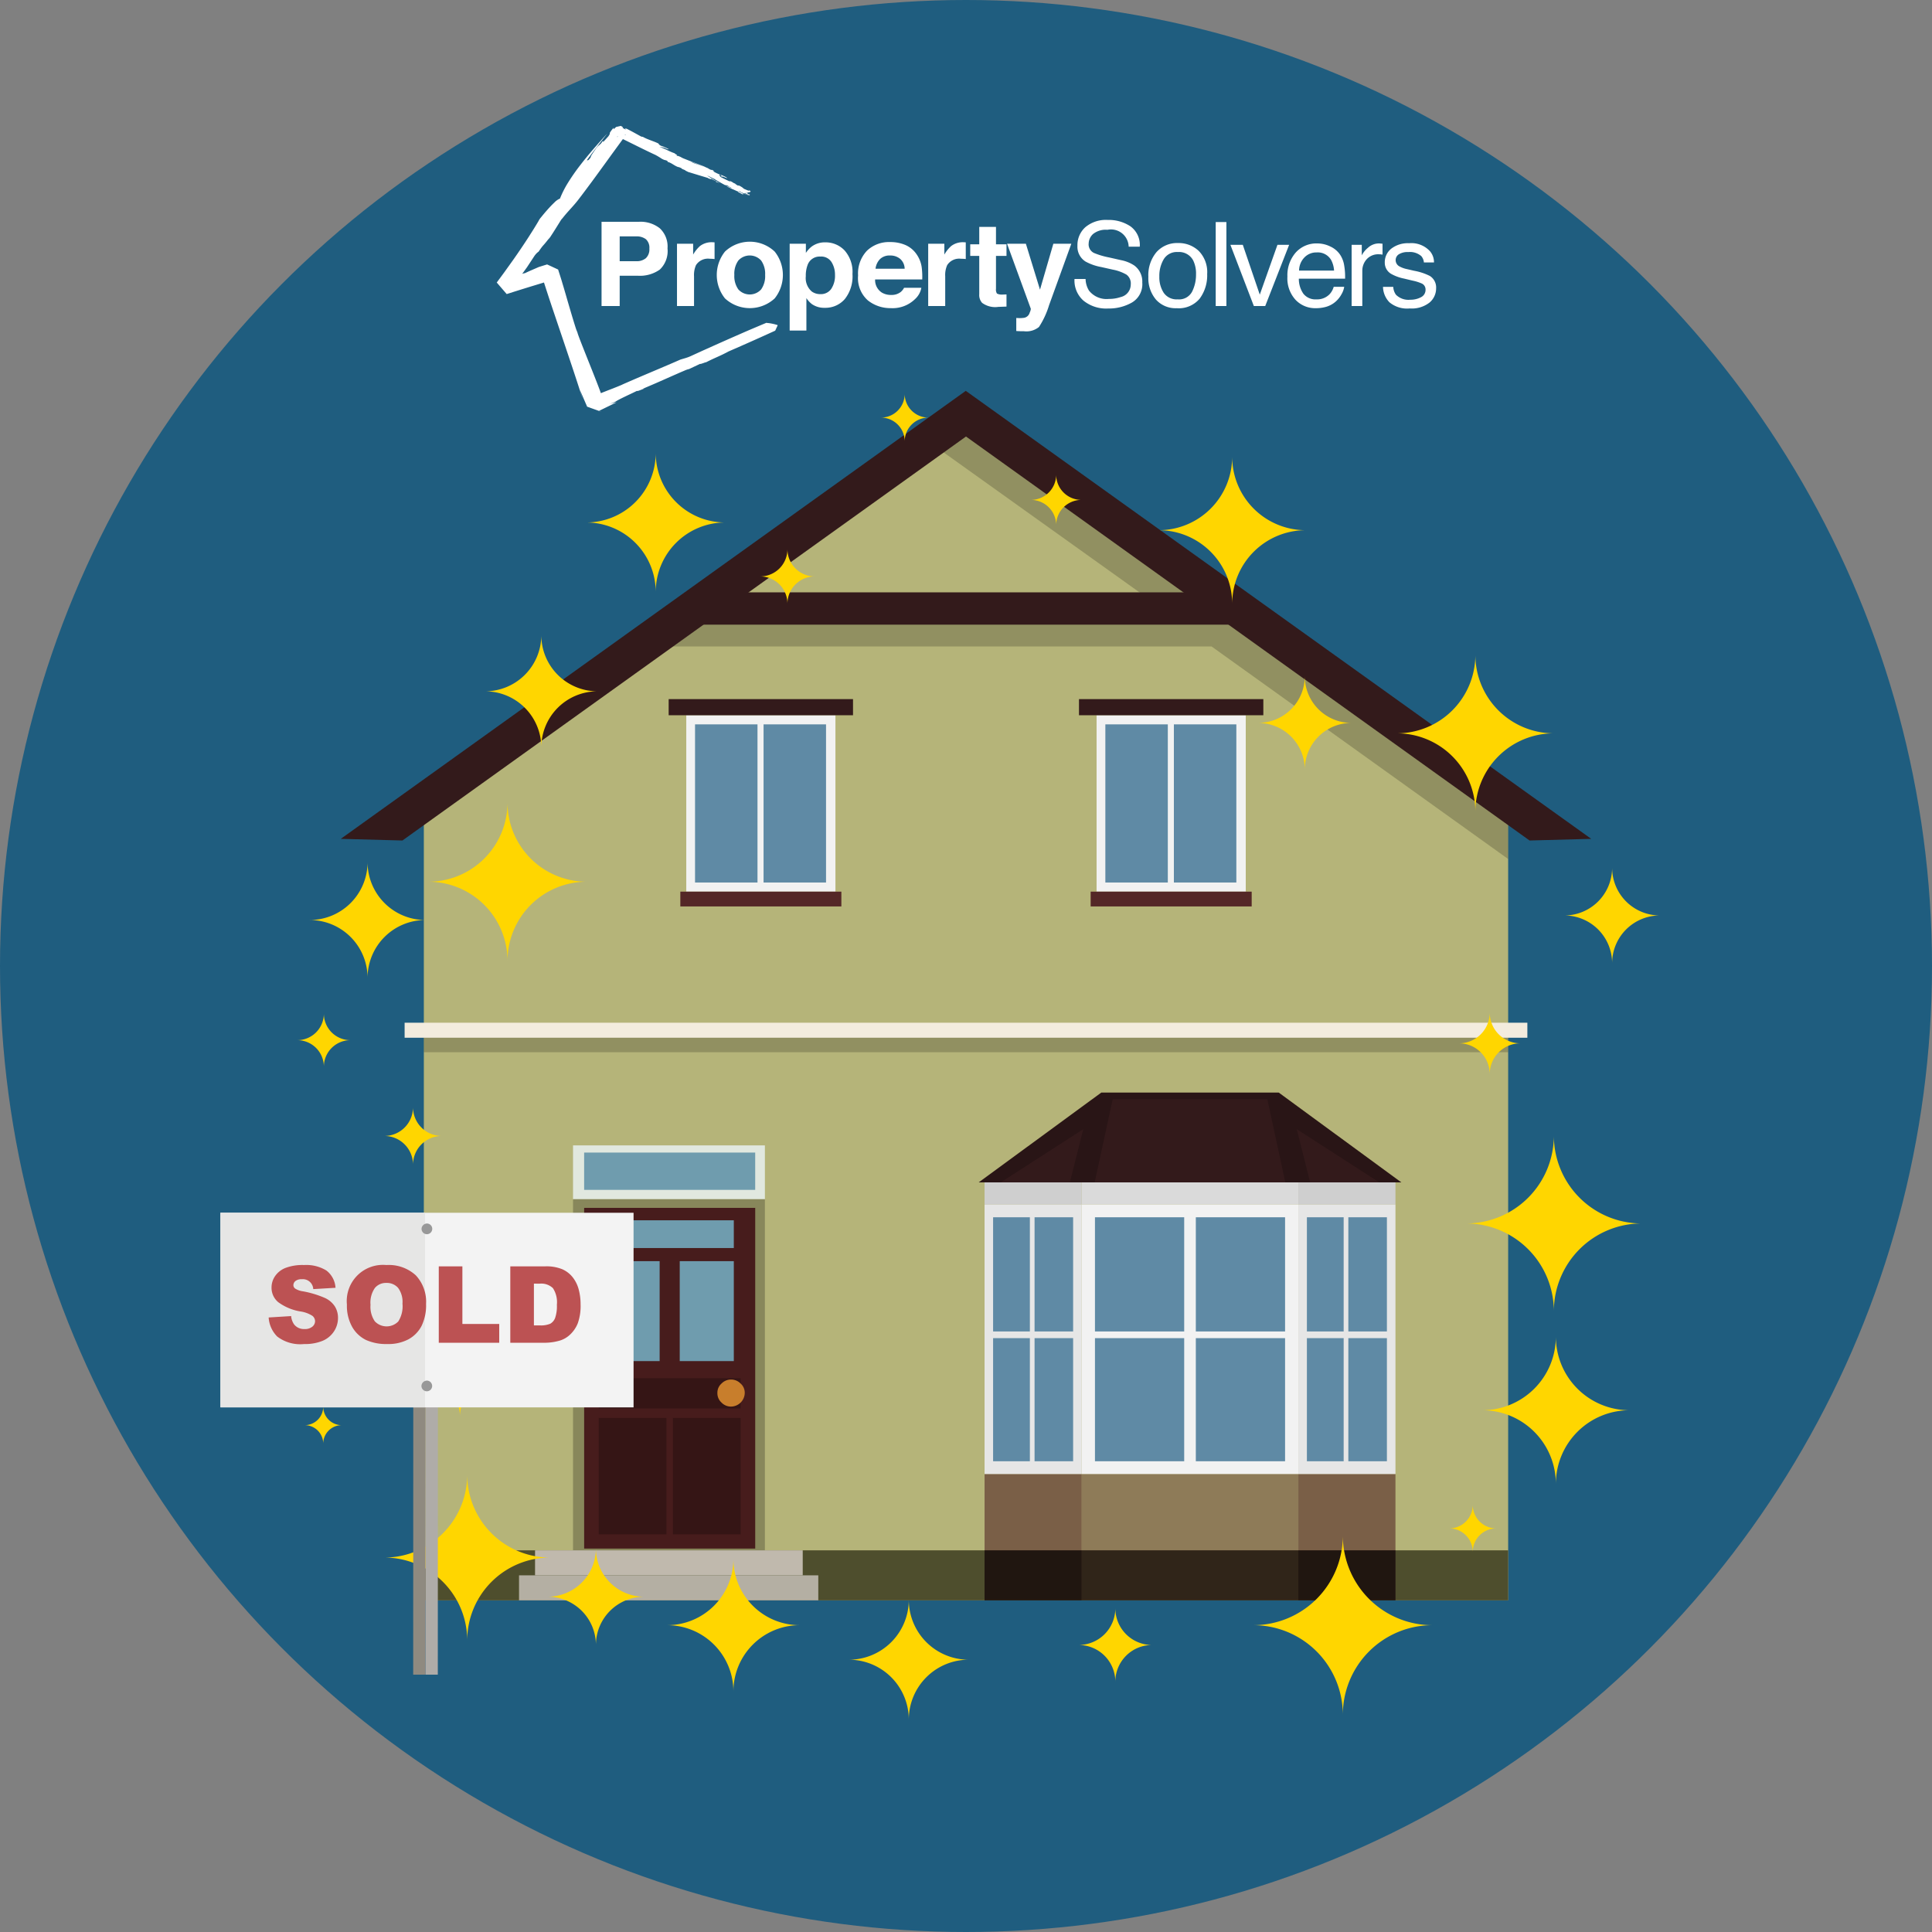 <svg xmlns="http://www.w3.org/2000/svg" xmlns:xlink="http://www.w3.org/1999/xlink" width="100" height="100" viewBox="0 0 100 100">
  <rect x="0" y="0" width="100" height="100" fill="#808080" stroke="none"/>
  <defs>
    <style>
      .cls-1 {
        fill: none;
        clip-rule: evenodd;
      }

      .cls-2 {
        fill: #1f5d7f;
      }

      .cls-3 {
        fill: #b5b479;
      }

      .cls-27, .cls-28, .cls-3, .cls-4, .cls-7, .cls-9 {
        fill-rule: evenodd;
      }

      .cls-4 {
        fill: #4e4e2d;
      }

      .cls-5 {
        fill: #f3ecde;
      }

      .cls-6, .cls-7 {
        opacity: 0.2;
      }

      .cls-8, .cls-9 {
        fill: #331a1b;
      }

      .cls-10, .cls-11, .cls-20 {
        fill: #542727;
      }

      .cls-10, .cls-12 {
        opacity: 0.6;
      }

      .cls-11, .cls-13 {
        opacity: 0.4;
      }

      .cls-14 {
        fill: #cfcfcf;
      }

      .cls-15 {
        fill: #dadada;
      }

      .cls-16 {
        fill: #e6e6e6;
      }

      .cls-17 {
        fill: #f2f2f2;
      }

      .cls-18 {
        fill: #5f8aa5;
      }

      .cls-19 {
        clip-path: url(#clip-path);
      }

      .cls-21 {
        fill: #e1e8df;
      }

      .cls-22 {
        fill: #88875b;
      }

      .cls-23 {
        fill: #471c1c;
      }

      .cls-24 {
        fill: #6f9cae;
      }

      .cls-25 {
        fill: #351515;
      }

      .cls-26 {
        fill: #c87e2c;
      }

      .cls-27 {
        fill: #c0b9ad;
      }

      .cls-28 {
        fill: #b4afa3;
      }

      .cls-29 {
        fill: #ffd600;
      }

      .cls-30 {
        fill: #8f8a80;
      }

      .cls-31 {
        fill: #afaca8;
      }

      .cls-32 {
        fill: #f3f3f3;
      }

      .cls-33 {
        fill: #e6e6e5;
      }

      .cls-34 {
        fill: #989898;
      }

      .cls-35 {
        fill: #bc5253;
      }

      .cls-36 {
        fill: #fff;
      }
    </style>
    <clipPath id="clip-path">
      <polygon class="cls-1" points="72.531 61.2 50.659 61.2 57.003 56.553 66.187 56.553 72.531 61.2"/>
    </clipPath>
  </defs>
  <g id="text">
    <circle class="cls-2" cx="50" cy="50" r="50"/>
    <g>
      <polygon class="cls-3" points="78.062 41.579 50 21.547 21.938 41.579 21.938 82.833 78.062 82.833 78.062 41.579"/>
      <polygon class="cls-4" points="78.062 82.833 78.062 80.245 21.938 80.245 21.938 82.833 78.062 82.833 78.062 82.833"/>
      <rect class="cls-5" x="20.944" y="52.934" width="58.113" height="0.777" transform="translate(100 106.647) rotate(180)"/>
      <rect class="cls-6" x="21.938" y="53.712" width="56.124" height="0.751" transform="translate(100 108.175) rotate(180)"/>
      <path class="cls-7" d="M78.062,40.87l-9.417-6.748h0l0,0-18.51-13.268-1.822,2.184,11.419,8.159c-8.446-.004-24.174-.009-24.534.003L32.13,33.461H62.711L78.062,44.462Z"/>
      <rect class="cls-8" x="35.663" y="30.66" width="28.674" height="1.672"/>
      <polygon class="cls-9" points="82.362 43.419 49.988 20.23 17.638 43.419 20.83 43.504 50 22.594 79.17 43.504 82.362 43.419"/>
      <g>
        <polygon class="cls-9" points="72.531 61.2 50.659 61.2 57.003 56.553 66.187 56.553 72.531 61.2"/>
        <rect class="cls-10" x="50.961" y="76.293" width="5.026" height="6.54"/>
        <rect class="cls-10" x="67.203" y="76.293" width="5.026" height="6.54"/>
        <rect class="cls-11" x="55.987" y="76.293" width="11.216" height="6.54"/>
        <rect class="cls-12" x="50.961" y="80.245" width="5.026" height="2.588"/>
        <rect class="cls-12" x="67.203" y="80.245" width="5.026" height="2.588"/>
        <rect class="cls-13" x="55.987" y="80.245" width="11.216" height="2.588"/>
        <rect class="cls-14" x="50.961" y="61.2" width="5.026" height="1.146"/>
        <rect class="cls-14" x="67.203" y="61.2" width="5.026" height="1.146"/>
        <rect class="cls-15" x="55.987" y="61.2" width="11.216" height="1.146"/>
        <rect class="cls-16" x="50.961" y="62.346" width="5.026" height="13.948"/>
        <rect class="cls-16" x="67.203" y="62.346" width="5.026" height="13.948"/>
        <rect class="cls-17" x="55.987" y="62.346" width="11.216" height="13.948"/>
        <g>
          <rect class="cls-18" x="56.675" y="63.006" width="4.619" height="5.91"/>
          <rect class="cls-18" x="61.896" y="63.006" width="4.619" height="5.91"/>
          <rect class="cls-18" x="56.675" y="69.262" width="4.619" height="6.372"/>
          <rect class="cls-18" x="61.896" y="69.262" width="4.619" height="6.372"/>
        </g>
        <g>
          <rect class="cls-18" x="51.403" y="63.006" width="1.903" height="5.91"/>
          <rect class="cls-18" x="53.549" y="63.006" width="1.996" height="5.91"/>
          <rect class="cls-18" x="51.403" y="69.262" width="1.903" height="6.372"/>
          <rect class="cls-18" x="53.549" y="69.262" width="1.996" height="6.372"/>
        </g>
        <g>
          <rect class="cls-18" x="67.645" y="63.006" width="1.903" height="5.91"/>
          <rect class="cls-18" x="69.79" y="63.006" width="1.996" height="5.91"/>
          <rect class="cls-18" x="67.645" y="69.262" width="1.903" height="6.372"/>
          <rect class="cls-18" x="69.79" y="69.262" width="1.996" height="6.372"/>
        </g>
        <g class="cls-19">
          <polygon class="cls-6" points="72.989 60.761 67.394 56.897 67.394 56.897 67.394 56.228 66.779 56.228 66.705 55.747 66.346 55.802 65.495 54.912 64.578 55.789 64.998 56.228 58.192 56.228 58.612 55.789 57.695 54.912 56.844 55.802 56.484 55.747 56.411 56.228 56.223 56.228 56.223 56.45 50.201 60.761 51.117 61.638 56.071 58.445 55.297 61.514 56.551 61.706 57.592 56.897 65.598 56.897 66.638 61.706 67.892 61.514 67.119 58.445 72.072 61.638 72.989 60.761"/>
        </g>
      </g>
      <g>
        <g>
          <rect class="cls-17" x="35.52" y="37.021" width="7.721" height="9.129" transform="translate(78.762 83.171) rotate(180)"/>
          <rect class="cls-18" x="39.522" y="37.493" width="3.233" height="8.186"/>
          <rect class="cls-18" x="35.975" y="37.493" width="3.233" height="8.186"/>
          <rect class="cls-8" x="34.61" y="36.186" width="9.542" height="0.835" transform="translate(78.762 73.207) rotate(180)"/>
          <rect class="cls-20" x="35.213" y="46.15" width="8.335" height="0.766" transform="translate(78.762 93.067) rotate(180)"/>
        </g>
        <g>
          <rect class="cls-17" x="56.758" y="37.021" width="7.721" height="9.129" transform="translate(121.238 83.171) rotate(180)"/>
          <rect class="cls-18" x="60.76" y="37.493" width="3.233" height="8.186"/>
          <rect class="cls-18" x="57.213" y="37.493" width="3.233" height="8.186"/>
          <rect class="cls-8" x="55.848" y="36.186" width="9.542" height="0.835" transform="translate(121.238 73.207) rotate(180)"/>
          <rect class="cls-20" x="56.451" y="46.15" width="8.335" height="0.766" transform="translate(121.238 93.067) rotate(180)"/>
        </g>
      </g>
      <g>
        <rect class="cls-21" x="29.66" y="59.285" width="9.931" height="2.787" transform="translate(69.251 121.357) rotate(-180)"/>
        <rect class="cls-22" x="29.66" y="62.072" width="9.931" height="18.173" transform="translate(69.251 142.317) rotate(-180)"/>
        <g id="Symbol_9_0_Layer2_0_MEMBER_8_MEMBER_12_MEMBER_0_FILL" data-name="Symbol 9 0 Layer2 0 MEMBER 8 MEMBER 12 MEMBER 0 FILL">
          <path class="cls-23" d="M39.09,62.519H30.235v17.635H39.09Z"/>
        </g>
        <g id="Symbol_9_0_Layer2_0_MEMBER_8_MEMBER_12_MEMBER_1_MEMBER_1_FILL" data-name="Symbol 9 0 Layer2 0 MEMBER 8 MEMBER 12 MEMBER 1 MEMBER 1 FILL">
          <path class="cls-24" d="M35.183,65.277V70.45h2.799V65.277Z"/>
        </g>
        <g id="Symbol_9_0_Layer2_0_MEMBER_8_MEMBER_12_MEMBER_1_MEMBER_1_FILL-2" data-name="Symbol 9 0 Layer2 0 MEMBER 8 MEMBER 12 MEMBER 1 MEMBER 1 FILL">
          <path class="cls-24" d="M31.343,65.277V70.45h2.8V65.277Z"/>
        </g>
        <g id="Symbol_9_0_Layer2_0_MEMBER_8_MEMBER_12_MEMBER_2_MEMBER_0_FILL" data-name="Symbol 9 0 Layer2 0 MEMBER 8 MEMBER 12 MEMBER 2 MEMBER 0 FILL">
          <path class="cls-25" d="M34.497,79.416V73.392H30.988v6.024Z"/>
        </g>
        <g id="Symbol_9_0_Layer2_0_MEMBER_8_MEMBER_12_MEMBER_2_MEMBER_1_FILL" data-name="Symbol 9 0 Layer2 0 MEMBER 8 MEMBER 12 MEMBER 2 MEMBER 1 FILL">
          <path class="cls-25" d="M38.337,79.416V73.392H34.828v6.024Z"/>
        </g>
        <g id="Symbol_9_0_Layer2_0_MEMBER_8_MEMBER_12_MEMBER_2_MEMBER_1_FILL-2" data-name="Symbol 9 0 Layer2 0 MEMBER 8 MEMBER 12 MEMBER 2 MEMBER 1 FILL">
          <path class="cls-25" d="M38.337,72.903V71.337H30.988v1.566Z"/>
        </g>
        <g id="Symbol_9_0_Layer2_0_MEMBER_8_MEMBER_12_MEMBER_2_MEMBER_1_FILL-3" data-name="Symbol 9 0 Layer2 0 MEMBER 8 MEMBER 12 MEMBER 2 MEMBER 1 FILL">
          <path class="cls-24" d="M37.982,64.598v-1.436h-6.639v1.436Z"/>
        </g>
        <g id="Symbol_9_0_Layer2_0_MEMBER_8_MEMBER_13_FILL" data-name="Symbol 9 0 Layer2 0 MEMBER 8 MEMBER 13 FILL">
          <path class="cls-26" d="M38.548,72.097a.632.632,0,0,0-.211-.482.691.691,0,0,0-.994,0,.632.632,0,0,0-.211.482.649.649,0,0,0,.211.497.68.68,0,0,0,.497.211.72.72,0,0,0,.708-.708Z"/>
        </g>
        <g id="Symbol_9_0_Layer2_0_MEMBER_8_MEMBER_12_MEMBER_2_MEMBER_1_FILL-4" data-name="Symbol 9 0 Layer2 0 MEMBER 8 MEMBER 12 MEMBER 2 MEMBER 1 FILL">
          <path class="cls-24" d="M39.089,61.587v-1.93H30.235v1.93Z"/>
        </g>
        <polygon class="cls-27" points="27.694 81.539 27.694 80.245 41.549 80.245 41.549 81.539 27.694 81.539 27.694 81.539"/>
        <polygon class="cls-28" points="26.865 82.833 26.865 81.539 42.355 81.539 42.355 82.833 40.048 82.833 26.865 82.833 26.865 82.833"/>
      </g>
      <g>
        <path class="cls-29" d="M85.916,47.384h0a2.473,2.473,0,0,1-2.473-2.473,2.473,2.473,0,0,1-2.473,2.473h0a2.473,2.473,0,0,1,2.473,2.473A2.473,2.473,0,0,1,85.916,47.384Z"/>
        <path class="cls-29" d="M80.427,37.957h0a4.063,4.063,0,0,1-4.063-4.063,4.063,4.063,0,0,1-4.063,4.063h0a4.063,4.063,0,0,1,4.063,4.063A4.063,4.063,0,0,1,80.427,37.957Z"/>
        <path class="cls-29" d="M69.952,37.418h0a2.417,2.417,0,0,1-2.417-2.417,2.417,2.417,0,0,1-2.417,2.417h0a2.417,2.417,0,0,1,2.417,2.417A2.417,2.417,0,0,1,69.952,37.418Z"/>
        <path class="cls-29" d="M67.585,27.443h0a3.808,3.808,0,0,1-3.808-3.808A3.808,3.808,0,0,1,59.97,27.443h0a3.808,3.808,0,0,1,3.808,3.808A3.808,3.808,0,0,1,67.585,27.443Z"/>
        <path class="cls-29" d="M55.975,25.875h0a1.308,1.308,0,0,1-1.308-1.308,1.308,1.308,0,0,1-1.308,1.308h0a1.308,1.308,0,0,1,1.308,1.308A1.308,1.308,0,0,1,55.975,25.875Z"/>
        <path class="cls-29" d="M48.058,21.615h0a1.231,1.231,0,0,1-1.231-1.231,1.231,1.231,0,0,1-1.231,1.231h0a1.231,1.231,0,0,1,1.231,1.231A1.231,1.231,0,0,1,48.058,21.615Z"/>
        <path class="cls-29" d="M42.171,29.836h0a1.413,1.413,0,0,1-1.413-1.413,1.413,1.413,0,0,1-1.413,1.413h0a1.413,1.413,0,0,1,1.413,1.413A1.413,1.413,0,0,1,42.171,29.836Z"/>
        <path class="cls-29" d="M37.538,27.043h0a3.598,3.598,0,0,1-3.598-3.598,3.598,3.598,0,0,1-3.598,3.598h0a3.598,3.598,0,0,1,3.598,3.598A3.598,3.598,0,0,1,37.538,27.043Z"/>
        <path class="cls-29" d="M30.928,35.782h0a2.91,2.91,0,0,1-2.91-2.91,2.91,2.91,0,0,1-2.91,2.91h0a2.91,2.91,0,0,1,2.91,2.91A2.91,2.91,0,0,1,30.928,35.782Z"/>
        <path class="cls-29" d="M30.368,45.638h0a4.1,4.1,0,0,1-4.1-4.1,4.1,4.1,0,0,1-4.1,4.1h0a4.1,4.1,0,0,1,4.1,4.1A4.1,4.1,0,0,1,30.368,45.638Z"/>
        <path class="cls-29" d="M22.023,47.62h0a2.997,2.997,0,0,1-2.998-2.997,2.997,2.997,0,0,1-2.997,2.997h0a2.997,2.997,0,0,1,2.997,2.997A2.997,2.997,0,0,1,22.023,47.62Z"/>
        <path class="cls-29" d="M18.139,53.839h0a1.376,1.376,0,0,1-1.376-1.376,1.377,1.377,0,0,1-1.376,1.376h0a1.376,1.376,0,0,1,1.376,1.376A1.376,1.376,0,0,1,18.139,53.839Z"/>
        <path class="cls-29" d="M22.865,58.797h0A1.487,1.487,0,0,1,21.378,57.31a1.487,1.487,0,0,1-1.487,1.487h0a1.487,1.487,0,0,1,1.487,1.487A1.487,1.487,0,0,1,22.865,58.797Z"/>
        <path class="cls-29" d="M21.019,64.929h0a1.961,1.961,0,0,1-1.961-1.961,1.961,1.961,0,0,1-1.961,1.961h0a1.961,1.961,0,0,1,1.961,1.961A1.961,1.961,0,0,1,21.019,64.929Z"/>
        <path class="cls-29" d="M17.689,73.766h0a.959.959,0,0,1-.959-.959.959.959,0,0,1-.959.959h0a.959.959,0,0,1,.959.959A.959.959,0,0,1,17.689,73.766Z"/>
        <path class="cls-29" d="M25.512,71.588h0a1.706,1.706,0,0,1-1.706-1.706A1.706,1.706,0,0,1,22.1,71.588h0a1.706,1.706,0,0,1,1.706,1.706A1.706,1.706,0,0,1,25.512,71.588Z"/>
        <path class="cls-29" d="M33.343,82.646h0a2.499,2.499,0,0,1-2.499-2.499,2.499,2.499,0,0,1-2.499,2.499h0a2.499,2.499,0,0,1,2.499,2.499A2.499,2.499,0,0,1,33.343,82.646Z"/>
        <path class="cls-29" d="M28.475,80.619h0a4.292,4.292,0,0,1-4.292-4.292,4.292,4.292,0,0,1-4.292,4.292h0a4.292,4.292,0,0,1,4.292,4.292A4.292,4.292,0,0,1,28.475,80.619Z"/>
        <path class="cls-29" d="M41.393,84.119h0a3.432,3.432,0,0,1-3.432-3.432,3.432,3.432,0,0,1-3.432,3.432h0a3.432,3.432,0,0,1,3.432,3.432A3.432,3.432,0,0,1,41.393,84.119Z"/>
        <path class="cls-29" d="M50.141,85.906h0a3.102,3.102,0,0,1-3.102-3.102,3.102,3.102,0,0,1-3.103,3.102h0a3.102,3.102,0,0,1,3.103,3.102A3.102,3.102,0,0,1,50.141,85.906Z"/>
        <path class="cls-29" d="M59.631,85.144h0a1.902,1.902,0,0,1-1.902-1.902,1.902,1.902,0,0,1-1.902,1.902h0a1.902,1.902,0,0,1,1.902,1.902A1.902,1.902,0,0,1,59.631,85.144Z"/>
        <path class="cls-29" d="M77.447,79.11h0A1.217,1.217,0,0,1,76.23,77.893,1.217,1.217,0,0,1,75.012,79.11h0A1.217,1.217,0,0,1,76.23,80.327,1.217,1.217,0,0,1,77.447,79.11Z"/>
        <path class="cls-29" d="M74.142,84.119h0a4.637,4.637,0,0,1-4.637-4.637,4.637,4.637,0,0,1-4.637,4.637h0a4.637,4.637,0,0,1,4.637,4.637A4.637,4.637,0,0,1,74.142,84.119Z"/>
        <path class="cls-29" d="M84.343,72.994h0a3.812,3.812,0,0,1-3.812-3.812,3.812,3.812,0,0,1-3.812,3.812h0a3.812,3.812,0,0,1,3.812,3.812A3.812,3.812,0,0,1,84.343,72.994Z"/>
        <path class="cls-29" d="M84.973,63.326h0A4.546,4.546,0,0,1,80.427,58.78a4.546,4.546,0,0,1-4.546,4.546h0a4.546,4.546,0,0,1,4.546,4.546A4.546,4.546,0,0,1,84.973,63.326Z"/>
        <path class="cls-29" d="M78.698,54.002h0a1.59,1.59,0,0,1-1.59-1.59,1.59,1.59,0,0,1-1.59,1.59h0a1.59,1.59,0,0,1,1.59,1.59A1.59,1.59,0,0,1,78.698,54.002Z"/>
      </g>
    </g>
    <g>
      <polygon class="cls-30" points="21.394 64.904 21.393 65.795 21.387 86.68 22.023 86.68 22.03 64.904 21.394 64.904"/>
      <polygon class="cls-31" points="22.031 64.904 22.03 65.796 22.024 86.68 22.661 86.681 22.668 64.904 22.031 64.904"/>
      <rect class="cls-32" x="11.415" y="62.773" width="21.378" height="10.073"/>
      <rect class="cls-33" x="11.406" y="62.77" width="10.592" height="10.073"/>
      <path class="cls-34" d="M22.116,63.329a.277.277,0,1,1-.297.277.287.287,0,0,1,.297-.277"/>
      <path class="cls-34" d="M22.111,71.46a.277.277,0,1,1-.297.277.287.287,0,0,1,.297-.277"/>
      <g>
        <path class="cls-35" d="M13.906,68.192l1.163-.072a.895.895,0,0,0,.154.432.645.645,0,0,0,.54.239.596.596,0,0,0,.403-.122.367.367,0,0,0,.142-.285.36.36,0,0,0-.135-.274,1.548,1.548,0,0,0-.626-.23A2.662,2.662,0,0,1,14.4,67.399a.966.966,0,0,1-.345-.764,1.036,1.036,0,0,1,.177-.575,1.174,1.174,0,0,1,.531-.427,2.482,2.482,0,0,1,.973-.155,1.991,1.991,0,0,1,1.156.282,1.215,1.215,0,0,1,.474.896l-1.152.068a.539.539,0,0,0-.599-.511.487.487,0,0,0-.321.091.278.278,0,0,0-.108.22.219.219,0,0,0,.089.17.994.994,0,0,0,.41.145,5.118,5.118,0,0,1,1.148.35,1.209,1.209,0,0,1,.504.439,1.113,1.113,0,0,1,.158.585,1.259,1.259,0,0,1-.21.702,1.314,1.314,0,0,1-.588.486,2.38,2.38,0,0,1-.952.166,1.962,1.962,0,0,1-1.397-.389A1.53,1.53,0,0,1,13.906,68.192Z"/>
        <path class="cls-35" d="M17.956,67.526a1.873,1.873,0,0,1,2.042-2.048,2.067,2.067,0,0,1,1.521.53,2,2,0,0,1,.534,1.485,2.438,2.438,0,0,1-.233,1.137,1.661,1.661,0,0,1-.674.69,2.222,2.222,0,0,1-1.1.247,2.534,2.534,0,0,1-1.107-.213,1.67,1.67,0,0,1-.711-.675A2.24,2.24,0,0,1,17.956,67.526Zm1.222.005a1.329,1.329,0,0,0,.223.861.842.842,0,0,0,1.215.005,1.462,1.462,0,0,0,.216-.92,1.222,1.222,0,0,0-.225-.815.77.77,0,0,0-.611-.258.741.741,0,0,0-.593.262A1.327,1.327,0,0,0,19.177,67.531Z"/>
        <path class="cls-35" d="M22.711,65.546h1.222v2.981H25.84v.974H22.711Z"/>
        <path class="cls-35" d="M26.413,65.546H28.228a2.162,2.162,0,0,1,.867.146,1.407,1.407,0,0,1,.546.418,1.73,1.73,0,0,1,.313.634,2.956,2.956,0,0,1,.097.766,2.658,2.658,0,0,1-.145.983,1.623,1.623,0,0,1-.4.586,1.318,1.318,0,0,1-.55.315,2.865,2.865,0,0,1-.729.107H26.413Zm1.222.895v2.161h.299a1.26,1.26,0,0,0,.545-.085.574.574,0,0,0,.253-.297,1.862,1.862,0,0,0,.092-.686,1.331,1.331,0,0,0-.205-.86.869.869,0,0,0-.68-.232Z"/>
      </g>
    </g>
    <path class="cls-36" d="M72.239,13.465a.354.354,0,0,1,.165-.303.849.849,0,0,1,.486-.115.898.898,0,0,1,.676.209.587.587,0,0,1,.135.327h.522a.882.882,0,0,0-.203-.574,1.304,1.304,0,0,0-1.086-.42,1.405,1.405,0,0,0-.917.278.894.894,0,0,0-.341.728.666.666,0,0,0,.362.598,2.249,2.249,0,0,0,.63.225l.446.107a2.343,2.343,0,0,1,.481.151.338.338,0,0,1,.191.311.423.423,0,0,1-.238.398,1.144,1.144,0,0,1-.552.129.915.915,0,0,1-.74-.257.746.746,0,0,1-.141-.408h-.531a1.183,1.183,0,0,0,.331.795,1.424,1.424,0,0,0,1.053.321,1.485,1.485,0,0,0,1.028-.308.957.957,0,0,0,.337-.731.704.704,0,0,0-.323-.642,2.972,2.972,0,0,0-.814-.269l-.372-.086a1.355,1.355,0,0,1-.369-.13.372.372,0,0,1-.217-.331m-.77-.3a.794.794,0,0,1,.091.012V12.615c-.059-.006-.101-.01-.126-.012S71.392,12.6,71.382,12.6a.837.837,0,0,0-.581.229,1.216,1.216,0,0,0-.316.389V12.671H69.96V15.84h.553V14.017a.884.884,0,0,1,.224-.596.804.804,0,0,1,.642-.259c.033,0,.063.001.091.003m-4.241,1.26h2.393a3.537,3.537,0,0,0-.049-.698,1.385,1.385,0,0,0-.22-.559,1.234,1.234,0,0,0-.498-.41,1.531,1.531,0,0,0-.675-.158,1.431,1.431,0,0,0-1.117.476,1.786,1.786,0,0,0-.427,1.24,1.643,1.643,0,0,0,.424,1.206,1.397,1.397,0,0,0,1.035.43,1.937,1.937,0,0,0,.448-.047,1.291,1.291,0,0,0,.619-.32,1.395,1.395,0,0,0,.271-.35,1.075,1.075,0,0,0,.143-.389h-.544a.931.931,0,0,1-.203.372.89.89,0,0,1-.686.277.795.795,0,0,1-.68-.292,1.334,1.334,0,0,1-.235-.776m.012-.423a.985.985,0,0,1,.271-.673.846.846,0,0,1,.633-.265.802.802,0,0,1,.752.385,1.347,1.347,0,0,1,.155.553ZM65.488,15.84l1.238-3.169h-.605l-.915,2.58-.879-2.58h-.642L64.899,15.84Zm-2.563,0h.553V11.494h-.553Zm-.827-.387a2.014,2.014,0,0,0,.385-1.265,1.564,1.564,0,0,0-.436-1.2,1.504,1.504,0,0,0-1.067-.408,1.423,1.423,0,0,0-1.123.473,1.851,1.851,0,0,0-.418,1.271,1.71,1.71,0,0,0,.397,1.187,1.366,1.366,0,0,0,1.07.442,1.409,1.409,0,0,0,1.193-.5m-.193-1.25a1.95,1.95,0,0,1-.202.891.758.758,0,0,1-.746.4.81.81,0,0,1-.723-.337,1.47,1.47,0,0,1-.228-.842,1.689,1.689,0,0,1,.228-.898.79.79,0,0,1,.729-.372.825.825,0,0,1,.796.437,1.552,1.552,0,0,1,.146.721m-5.557-1.581a.687.687,0,0,1,.227-.509,1.051,1.051,0,0,1,.745-.219.916.916,0,0,1,1.099.875h.574A1.186,1.186,0,0,0,58.51,11.714a2.029,2.029,0,0,0-1.173-.33,1.654,1.654,0,0,0-1.16.376,1.246,1.246,0,0,0-.409.962.907.907,0,0,0,.416.814,2.687,2.687,0,0,0,.821.287l.592.133a2.261,2.261,0,0,1,.708.258.566.566,0,0,1,.223.506.67.67,0,0,1-.527.657,1.824,1.824,0,0,1-.604.095,1.156,1.156,0,0,1-1.032-.432,1.186,1.186,0,0,1-.175-.601h-.574a1.388,1.388,0,0,0,.456,1.115,1.861,1.861,0,0,0,1.285.414,2.403,2.403,0,0,0,1.235-.311,1.1,1.1,0,0,0,.532-1.032,1.028,1.028,0,0,0-.417-.885,1.887,1.887,0,0,0-.684-.275l-.613-.139a3.941,3.941,0,0,1-.795-.237.496.496,0,0,1-.268-.467m-2.044,3.166L55.452,12.615h-.931L53.83,14.993l-.731-2.378h-.974l1.23,3.367a.501.501,0,0,1-.057.195.367.367,0,0,1-.339.278,1.455,1.455,0,0,1-.246.009l-.111-.006v.675q.142.009.212.01c.047.001.11.002.188.002a1.026,1.026,0,0,0,.775-.221,4.394,4.394,0,0,0,.526-1.138m-2.621.098.414-.015v-.63c-.029.002-.058.003-.087.004s-.058.002-.085.002a.596.596,0,0,1-.32-.049.375.375,0,0,1-.052-.247V13.245h.544v-.601h-.544v-.899h-.866v.899h-.467v.601h.467v1.985a.602.602,0,0,0,.148.446,1.143,1.143,0,0,0,.848.207m-1.841-2.488c.043.002.092.006.147.012V12.544c-.039-.002-.064-.004-.075-.005s-.025-.001-.042-.001a.987.987,0,0,0-.639.198,1.796,1.796,0,0,0-.353.441V12.615h-.836V15.84h.881V14.298a1.248,1.248,0,0,1,.102-.574.735.735,0,0,1,.709-.331c.027,0,.061.001.105.003m-4.543,1.068h2.438a3.961,3.961,0,0,0-.029-.64,1.552,1.552,0,0,0-.267-.667,1.347,1.347,0,0,0-.579-.477,1.966,1.966,0,0,0-.788-.151,1.647,1.647,0,0,0-1.197.447,1.708,1.708,0,0,0-.461,1.285,1.534,1.534,0,0,0,.511,1.291,1.869,1.869,0,0,0,1.179.397,1.661,1.661,0,0,0,1.26-.47,1.04,1.04,0,0,0,.325-.583h-.894a.71.71,0,0,1-.18.222.759.759,0,0,1-.486.148.915.915,0,0,1-.483-.121.765.765,0,0,1-.35-.681m.021-.556a.861.861,0,0,1,.233-.499.709.709,0,0,1,.523-.184.786.786,0,0,1,.519.174.693.693,0,0,1,.233.51Zm-1.594,1.577a1.886,1.886,0,0,0,.401-1.299,1.678,1.678,0,0,0-.41-1.225,1.349,1.349,0,0,0-1-.417,1.145,1.145,0,0,0-.699.216,1.377,1.377,0,0,0-.303.331V12.615h-.839v4.494h.866v-1.68a1.26,1.26,0,0,0,.284.311,1.11,1.11,0,0,0,.668.192,1.321,1.321,0,0,0,1.031-.447m-.503-1.258a1.224,1.224,0,0,1-.194.725.649.649,0,0,1-.563.272.738.738,0,0,1-.441-.133.913.913,0,0,1-.313-.79,1.575,1.575,0,0,1,.093-.586.658.658,0,0,1,.661-.435.63.63,0,0,1,.579.287,1.223,1.223,0,0,1,.178.66m-3.121,1.218a1.943,1.943,0,0,0,0-2.423,1.875,1.875,0,0,0-2.574,0,1.942,1.942,0,0,0,0,2.423,1.896,1.896,0,0,0,2.574,0m-.495-1.214a1.188,1.188,0,0,1-.206.748.795.795,0,0,1-1.181,0,1.183,1.183,0,0,1-.207-.748,1.176,1.176,0,0,1,.207-.746.797.797,0,0,1,1.181,0,1.18,1.18,0,0,1,.206.746M32.075,15.84V14.272h.943a1.773,1.773,0,0,0,1.135-.32,1.325,1.325,0,0,0,.398-1.092,1.292,1.292,0,0,0-.4-1.044,1.609,1.609,0,0,0-1.072-.337H31.136V15.84Zm0-2.319V12.236h.853a.782.782,0,0,1,.503.145.589.589,0,0,1,.18.485.627.627,0,0,1-.18.497.741.741,0,0,1-.503.157ZM35.923,15.84V14.298a1.252,1.252,0,0,1,.101-.574.735.735,0,0,1,.71-.331c.026,0,.061.001.104.003s.092.006.148.012V12.544c-.039-.002-.064-.004-.076-.005s-.025-.001-.041-.001a.987.987,0,0,0-.639.198,1.796,1.796,0,0,0-.353.441V12.615h-.836V15.84Zm2.92-5.915a.018.018,0,0,0,.005-.022.087.087,0,0,0-.032-.032.612.612,0,0,0-.081-.046l.027.022.016.015.006.01-.003.004a.085.085,0,0,1-.037-.007c-.019-.006-.042-.015-.069-.025s-.057-.024-.088-.037l-.093-.04a.097.097,0,0,0-.019-.022c-.01-.009-.024-.02-.04-.033s-.037-.026-.061-.041-.051-.031-.081-.048l-.034-.014-.023-.007-.014-.003-.007,0-.002.001-.001.001-.001.001-.001.002-.001.002-.001.002-.001.001-.002.001-.001,0h-.001l-.001,0H38.2c-.014-.009-.032-.02-.05-.031s-.037-.022-.053-.033a.287.287,0,0,1-.038-.029c-.008-.008-.011-.015-.005-.018a.216.216,0,0,1-.061-.018.389.389,0,0,1-.052-.03c-.017-.011-.034-.024-.054-.035a.427.427,0,0,0-.068-.032l-.019-.005-.013-.003L37.78,9.376l-.004,0-.001.001,0,.001.001.002.001.002.001.002.001.002,0,.001-.001.001h-.003l-.005,0-.007-.001-.01-.002-.109-.053-.117-.056L37.415,9.22c-.035-.017-.067-.033-.094-.047L37.29,9.142c-.012-.012-.025-.025-.035-.037a.1.1,0,0,1-.022-.033.013.013,0,0,1,.01-.019l.006-.001.007-.001.009,0,.01.001c.021.01.036.018.048.025a.139.139,0,0,1,.023.016c.004.004.006.007.005.009l-.007.005-.003.001-.003.001-.003,0-.004.001-.004,0-.003.001-.003,0-.003.001-.005.004.008.008a.207.207,0,0,0,.026.014c.012.006.029.013.05.022l-.009-.01L37.383,9.14l-.001-.005.003-.003a.036.036,0,0,1,.017.002l.029.01.036.015.041.017.041.017.039.014a.219.219,0,0,0,.032.009.056.056,0,0,0,.023,0l0,0h0a.459.459,0,0,0-.059-.04c-.023-.014-.05-.028-.079-.043s-.059-.028-.09-.042-.062-.026-.092-.039l.022.017c-.026-.01-.059-.024-.096-.038s-.076-.032-.116-.05-.079-.037-.116-.057a.781.781,0,0,1-.095-.058h.003l.001,0,.001,0,.004-.002.002-.002.001-.003.001-.003.001-.003.001-.003.002-.002.003-.002.005,0,.009.002.013.004.019.007L36.845,8.79l-.007-.001-.006-.001-.005,0-.004,0-.002.002.002.003.007.005.014.008a.496.496,0,0,1-.053-.018c-.017-.007-.034-.015-.05-.022s-.031-.017-.045-.025-.028-.017-.04-.026a.632.632,0,0,0-.127-.054c-.075-.028-.173-.062-.272-.096s-.196-.068-.269-.093a.86.86,0,0,1-.116-.044h0l-.035-.017-.029-.016L35.784,8.38l-.023-.014c.063.025.143.057.229.09s.176.068.259.099.157.059.211.08.088.032.089.032l-.001,0-.002-.001-.004-.002L36.536,8.66a1.896,1.896,0,0,0-.228-.099c-.121-.047-.275-.106-.43-.165s-.31-.119-.43-.168a1.112,1.112,0,0,1-.219-.104l-.052-.022-.05-.02c-.015-.005-.03-.01-.041-.013a.061.061,0,0,0-.024-.003l-.002.001-.002.001V8.07l.001.003-.032-.018-.015-.012-.003-.006.006-.004.003,0,.003-.001.003,0,.003,0,.003,0,.003-.001.003-.001.003-.001.007-.003.001-.006-.007-.009-.019-.014-.001.001L35.02,8l-.001.001-.002.001h-.003l-.004-.001-.007-.002-.009-.004-.087-.066a1.861,1.861,0,0,1-.183-.071c-.065-.028-.132-.06-.2-.092s-.137-.064-.204-.092a1.687,1.687,0,0,0-.195-.07c.019.003.038.005.06.007s.044.005.07.009.054.009.085.017.066.017.105.03l.022.021.028.008.044.015c.015.005.031.009.044.012a.074.074,0,0,0,.029.003l.002-.001.001-.001.001-.001.001-.001c-.034-.019-.067-.037-.1-.053s-.066-.032-.099-.046-.068-.028-.103-.042-.072-.026-.112-.038l-.02-.013-.02-.014-.019-.013-.016-.012,0,.008-.019-.015-.011-.01-.004-.005.002-.003.002,0h.007l.004,0,.012,0a.347.347,0,0,0-.123-.077c-.061-.028-.139-.058-.222-.089s-.173-.065-.258-.1a1.884,1.884,0,0,1-.229-.109.362.362,0,0,0-.038-.012.021.021,0,0,0-.011,0,.049.049,0,0,1-.015-.002c-.009-.002-.024-.007-.049-.015-.067-.037-.128-.071-.188-.104s-.117-.064-.175-.096-.116-.063-.178-.096-.128-.067-.2-.104l-.027-.005-.022-.003-.017-.001a.045.045,0,0,0-.011.001c-.004.001-.006.003-.006.006a.03.03,0,0,0,.009.013.247.247,0,0,0,.024.021l.04.03-.22-.11.014.001.011.001h.009l.007-.001.007-.004.001-.006-.004-.007L32.242,6.59l-.009-.009-.012-.009-.014-.01-.015-.011L32.158,6.53l-.018-.012-.002-.002-.001,0-.001,0,0-.001.025-.005-.011.003-.096.022c-.036.008-.073.017-.103.023l-.063.014,0,.001-.004.004-.007.006-.033.032-.031.028a.306.306,0,0,1-.026.021.058.058,0,0,1-.019.01l-.009-.001-.003-.01a.059.059,0,0,1,.002-.019.27.27,0,0,1,.009-.03.428.428,0,0,0-.045.044c-.017.018-.034.039-.052.062s-.037.049-.055.075-.036.054-.053.082a.077.077,0,0,1,.004.02A.096.096,0,0,1,31.56,6.93a.261.261,0,0,1-.024.053.809.809,0,0,1-.054.082c-.038.042-.065.071-.085.093L31.35,7.21l-.042.046c-.017.018-.039.042-.072.076l-.003.001-.003.001-.003.001-.002.001c-.008.002-.012,0-.014-.004a.036.036,0,0,1-.002-.016.13.13,0,0,0,.001-.018c-.001-.005-.002-.01-.007-.01a.954.954,0,0,1-.096.138.568.568,0,0,1-.077.072c-.025.02-.05.039-.08.067a.905.905,0,0,0-.102.122c-.024.036-.055.081-.087.128s-.066.096-.096.142-.056.088-.072.121-.024.057-.017.065c-.021.028-.039.051-.056.07s-.03.035-.042.048a.269.269,0,0,1-.031.027.066.066,0,0,1-.022.011.019.019,0,0,1-.011,0l-.008-.005-.006-.009-.005-.011-.118.152q.139-.189.281-.38t.289-.38q.145-.19.292-.379t.292-.375c-.233.255-.475.524-.715.802-.241.28-.479.568-.701.858a10.569,10.569,0,0,0-.607.872,5.137,5.137,0,0,0-.427.841l-.005,0-.005.001-.005.001-.005.001a.882.882,0,0,0-.272.199c-.114.107-.244.244-.365.381s-.236.275-.319.38a.786.786,0,0,0-.13.191c-.038.065-.077.129-.116.194s-.079.129-.119.194-.081.13-.122.194-.082.13-.124.196q-.099.155-.202.31c-.068.104-.138.208-.208.312s-.142.209-.215.315-.146.211-.221.317l-.46.642-.214.291.014.016.018.022.023.026.027.031.002,0,.004,0,.007-.001.004-.001,0,0,0,0,0,.001,0,.001-.014.004-.002.002-.026-.031-.023-.027-.02-.023-.016-.019-.024.033-.121.164-.016.02.022.025.014.017.008.01.002.003-.004-.005-.011-.013-.015-.018-.017-.02-.017-.02-.015-.017-.011-.012-.004-.005.024.028.087.101c.042.049.098.114.172.2s.165.191.277.321l.002-.001L26.23,15.22l.006-.002.013-.004.05-.016.102-.032.024-.007.023-.007.023-.007.023-.007.007.008.005.006.003.003.001.001L26.51,15.152l-.003-.003-.005-.006-.007-.008q.192-.061.384-.121t.383-.119q.191-.059.382-.117t.381-.116l.131-.04.183.564c.09.277.221.67.373,1.119.15.446.32.948.488,1.446.167.495.332.988.477,1.422.143.432.267.808.35,1.074l.147.46c-.019-.064-.034-.113-.045-.153s-.022-.073-.032-.105-.019-.065-.032-.105-.026-.089-.046-.154c.017.039.033.077.05.116s.033.076.049.114l.049.112.048.112.094.218.047.107.022.054.006.013.003.007.001.004-.004-.002-.003-.001-.002-.001-.001,0,.032.012.086.031.121.044.139.05.138.049.12.043.085.03.032.011-.007-.003L31.1,21.307l-.042-.015-.061-.022.002-.001.001,0,.029-.014c.077-.037.153-.075.229-.112l.224-.109c.074-.036.147-.071.22-.107s.145-.07.217-.104c-.027.006-.049.011-.071.015s-.043.007-.068.013-.056.012-.096.023-.089.025-.153.045l.304-.117a2.621,2.621,0,0,1,.248-.142c.098-.051.208-.104.318-.157s.221-.104.321-.152.191-.091.26-.127c-.013.014-.008.018.009.016a.494.494,0,0,0,.084-.024c.038-.013.083-.03.131-.049s.099-.04.148-.06l-.084.015.115-.048c.038-.016.077-.032.116-.049l.117-.05c.039-.017.078-.034.117-.05l.206-.089c.068-.03.137-.06.205-.09s.136-.06.204-.09l.201-.089c.069-.031.138-.061.206-.091s.135-.06.2-.088.13-.057.193-.085.125-.054.186-.08l.033-.014.033-.014.033-.014.032-.014.002-.001.002-.001.002-.001.002-.001c.021-.009.04-.017.059-.023s.035-.012.051-.017.03-.009.043-.012l.035-.007.581-.274c-.008.013.015.01.05,0s.085-.027.129-.043.086-.031.106-.036.019-.001-.019.02c.102-.054.204-.104.307-.153s.205-.094.306-.14.201-.091.299-.139.194-.096.286-.147q.265-.115.531-.232.264-.116.528-.233t.524-.234q.26-.116.518-.234l.256-.116.032-.015.015-.007.008-.003.003-.001.001,0,.011-.023.018-.038.022-.049.025-.054.029-.062.025-.054.003-.007h-.001l-.006.014-.001-.004-.004-.014a2.619,2.619,0,0,0-.488-.106c.003.009-.098-.018-.095-.009l-.218.091-.675.286c-.243.105-.492.215-.744.325-.254.112-.51.225-.764.338-.256.114-.509.228-.754.338-.247.111-.486.221-.712.324l-.023.011-.023.01-.023.01-.022.01c-.044.018-.086.034-.126.048s-.081.027-.121.039-.079.023-.119.035-.08.024-.122.037c-.214.095-.444.194-.685.297-.243.104-.498.212-.758.322-.262.111-.53.225-.797.339-.269.116-.538.232-.8.349l.015-.006.014-.005.013-.005.011-.004-.032.014-.032.013-.031.013-.031.013c-.058.024-.114.048-.17.07s-.111.044-.165.066-.109.042-.162.063-.107.041-.161.062L31.1,20.35c-.054-.159-.154-.42-.274-.726-.12-.307-.261-.66-.397-1-.136-.342-.267-.671-.366-.926s-.166-.438-.173-.483l-.069-.173q-.071-.22-.139-.443t-.135-.449c-.044-.15-.088-.301-.132-.45s-.087-.3-.13-.449c-.022-.074-.043-.148-.065-.222s-.043-.147-.065-.22-.044-.146-.065-.218-.044-.144-.066-.215l-.134-.419-.002-.006-.18-.084c-.054-.025-.102-.047-.144-.067s-.079-.036-.111-.051l-.082-.038-.004-.002-.01-.004-.015-.007-.022-.01-.001,0-.024-.011-.011-.005.016.007.019.009-.002,0-.004.001-.014.004-.028.009-.056.016-.11.034-.216.068c-.06.026-.121.053-.184.08s-.125.054-.187.081-.122.053-.18.08-.113.052-.163.076l-.031.006-.029.006-.026.007-.024.007-.009.003-.009.003-.009.003-.009.003.064-.087.062-.085.061-.085.06-.083.35-.532c.024-.038.047-.071.069-.1a.986.986,0,0,1,.064-.076.737.737,0,0,1,.06-.057.722.722,0,0,1,.06-.046c.064-.096.109-.159.144-.206s.062-.079.09-.111.057-.063.097-.111.092-.11.165-.205a.9.9,0,0,0,.147-.187c.067-.099.146-.225.226-.352s.158-.254.222-.356a2.213,2.213,0,0,1,.136-.203l-.04.066c.082-.108.161-.204.238-.294s.153-.173.228-.257.15-.166.225-.254.151-.181.229-.286q.165-.215.329-.435t.328-.441q.163-.221.324-.443t.32-.44l.158-.218q.078-.108.156-.216c.052-.071.103-.142.155-.213l.153-.21.298-.408.034-.046.102.05.536.265.265.131q.132.065.264.129t.262.126c.087.042.174.082.261.122.03.017.062.035.094.053s.063.037.092.055.056.034.079.049.041.028.055.037c.054.028.089.045.114.055a.293.293,0,0,0,.054.016.373.373,0,0,1,.044.01.614.614,0,0,1,.083.035l.009.044a1.011,1.011,0,0,1,.157.063c.045.023.085.047.124.071s.078.049.121.072a1.04,1.04,0,0,0,.145.066l0,0,.001,0,.001,0,0,0a.061.061,0,0,1,.025.002c.011.003.025.007.04.013s.033.013.05.021l.054.024c-.003.01.011.021.032.033s.05.024.079.036.057.024.076.035.03.02.024.027l.003-.002.032.015.031.014.032.016.037.02c.023.007.092.027.185.056s.208.064.324.099.229.07.321.097.159.048.181.054l.037.024c.017.007.034.014.048.019s.028.009.039.012l.029.006a.043.043,0,0,0,.017-.001l.004-.003-.002-.006-.009-.008-.016-.01.142.067-.017-.005.14.066.015.01.011.012.003.011a.011.011,0,0,1-.009.007l-.003.001-.004,0-.004,0-.005,0c.021.006.043.012.065.019s.044.015.065.023.043.017.064.026.041.019.06.03c-.053-.03-.11-.063-.168-.097s-.118-.069-.179-.105-.121-.073-.181-.109-.118-.073-.174-.109a.764.764,0,0,1,.086.034c.032.014.065.031.099.048s.068.034.1.05.062.03.088.04c.029.02.066.044.108.069s.09.053.14.081.102.057.153.086.102.056.149.082a.112.112,0,0,0,.034.007l.037.003a.196.196,0,0,1,.046.011.267.267,0,0,1,.06.031.111.111,0,0,0,.034.029.343.343,0,0,0,.044.02c.016.007.033.013.05.022a.308.308,0,0,1,.053.033c-.024-.007-.048-.015-.071-.023s-.046-.019-.069-.029l-.068-.032-.069-.033c.001.01.015.022.037.037a.862.862,0,0,0,.083.046c.031.016.065.032.095.046s.057.027.074.038a.269.269,0,0,1,.051.018c.024.01.053.023.084.037s.065.03.098.044.065.028.094.038l-.002,0-.002.001-.001,0-.002.001c-.006.002-.009.005-.007.008a.038.038,0,0,0,.014.013.247.247,0,0,0,.028.017l.036.019.01.003.011.003.011.003.012.003L38.32,9.988l-.011-.003-.01-.002-.01-.003.021.011.021.011.019.012.017.012c.013.006.025.012.036.017s.022.009.03.011l.023.006a.03.03,0,0,0,.014,0l.002-.002,0-.002-.002-.004-.005-.005.003-.005-.003-.006-.007-.008-.011-.009.015.004.015.004.015.004.015.004.108.03.094.026c.028.007.051.013.068.018a.145.145,0,0,0,.03.005l0-.001,0-.001-.002-.001-.003-.002-.013-.009-.006-.006,0-.004.004-.003.004.001.003.001h.003l.002,0,.001-.001.001-.001.001-.001v-.002l.002,0,.002-.001.001,0,.001-.001.005-.002,0-.004-.006-.006-.015-.009-.033-.005a.456.456,0,0,1-.064-.036.065.065,0,0,1-.025-.026.015.015,0,0,1,.005-.018.083.083,0,0,1,.027-.012l.013-.003.013-.003.014-.003.015-.003.015-.003.014-.003L38.8,9.943l.013-.003a.091.091,0,0,0,.031-.015M31.184,20.674l.042.015.028.011.016.006.006.002-.005-.002-.011-.004-.014-.005-.016-.006-.017-.007-.015-.005-.01-.004-.003-.001m-2.465-6.132.01.005-.009-.004-.001,0m-.116-.053h0l.055.025.038.018.021.009-.025-.012-.039-.018-.05-.023m-.585-.267,0,0,.002.001.003.001.004.002v0l-.004-.002-.003-.001-.002-.001,0,0m-2.041.28-.001,0,0,0,0,0,0,0,0-.001h.001l0,.001,0,0,0,.001,0,0m.45.527-.011.01h-.001l.003.004.002.003.001.001,0,.001-.001-.001-.002-.002-.003-.004-.005-.005.001-.002.004-.005.005-.007.002.002.001.002.001.001.002.002M31.93,7.053l0,0h0l0,0m.006-.001-.003.001-.001,0,.001,0,.003-.001m.054.025-.014.003-.005.001-.006.002-.016.004-.001,0-.001-.001-.001,0-.001,0L31.931,7.08l-.003-.002-.001,0h0l.002,0,.026-.006L31.96,7.07l.006-.002.004-.001Zm.373-.086.005-.001.012-.003-.001,0L32.366,6.99l-.003,0m.03-.021-.001.002-.004.005-.008.01-.008.002-.013.003-.014.003-.009.002.014-.017.01-.003.011-.002.011-.003.011-.003m6.252,3-.003.002-.006.001-.008,0-.01,0-.012-.001-.003-.007-.001-.005.002-.004.005-.003.002,0,.002,0H38.62l.015.008.008.006.002.004m.018.079.018.006.018.006.018.007.018.006.011.006.011.006.01.007.009.007-.016-.005-.02-.009-.021-.01-.02-.01.006.003.003.002.001.002-.001.001a.118.118,0,0,1-.029-.003c-.016-.003-.037-.007-.062-.013l-.083-.019c-.03-.007-.062-.015-.094-.023-.014-.009-.033-.02-.053-.032l-.06-.033c-.019-.011-.036-.02-.047-.028s-.017-.014-.014-.017l-.006-.001-.005-.001-.005-.001-.004-.001-.044-.028.026.007.033.011.037.013.039.015-.01-.002-.01-.002-.009-.002-.009-.002a.287.287,0,0,0,.044.027c.019.01.041.02.064.031s.047.021.07.031l.062.026-.001-.009-.007-.009-.007-.007-.001-.005.019.005.021.006.023.008.024.008.009.004.009.004.009.003.009.003Zm-6.697-2.98-.001,0-.011.003-.003,0,.017-.004-.003,0m-3.687,6.6.005.002,0-.001-.012-.005-.001,0,.008.004m-.012-.006.004.002-.001-.001-.003-.001"/>
  </g>
</svg>
